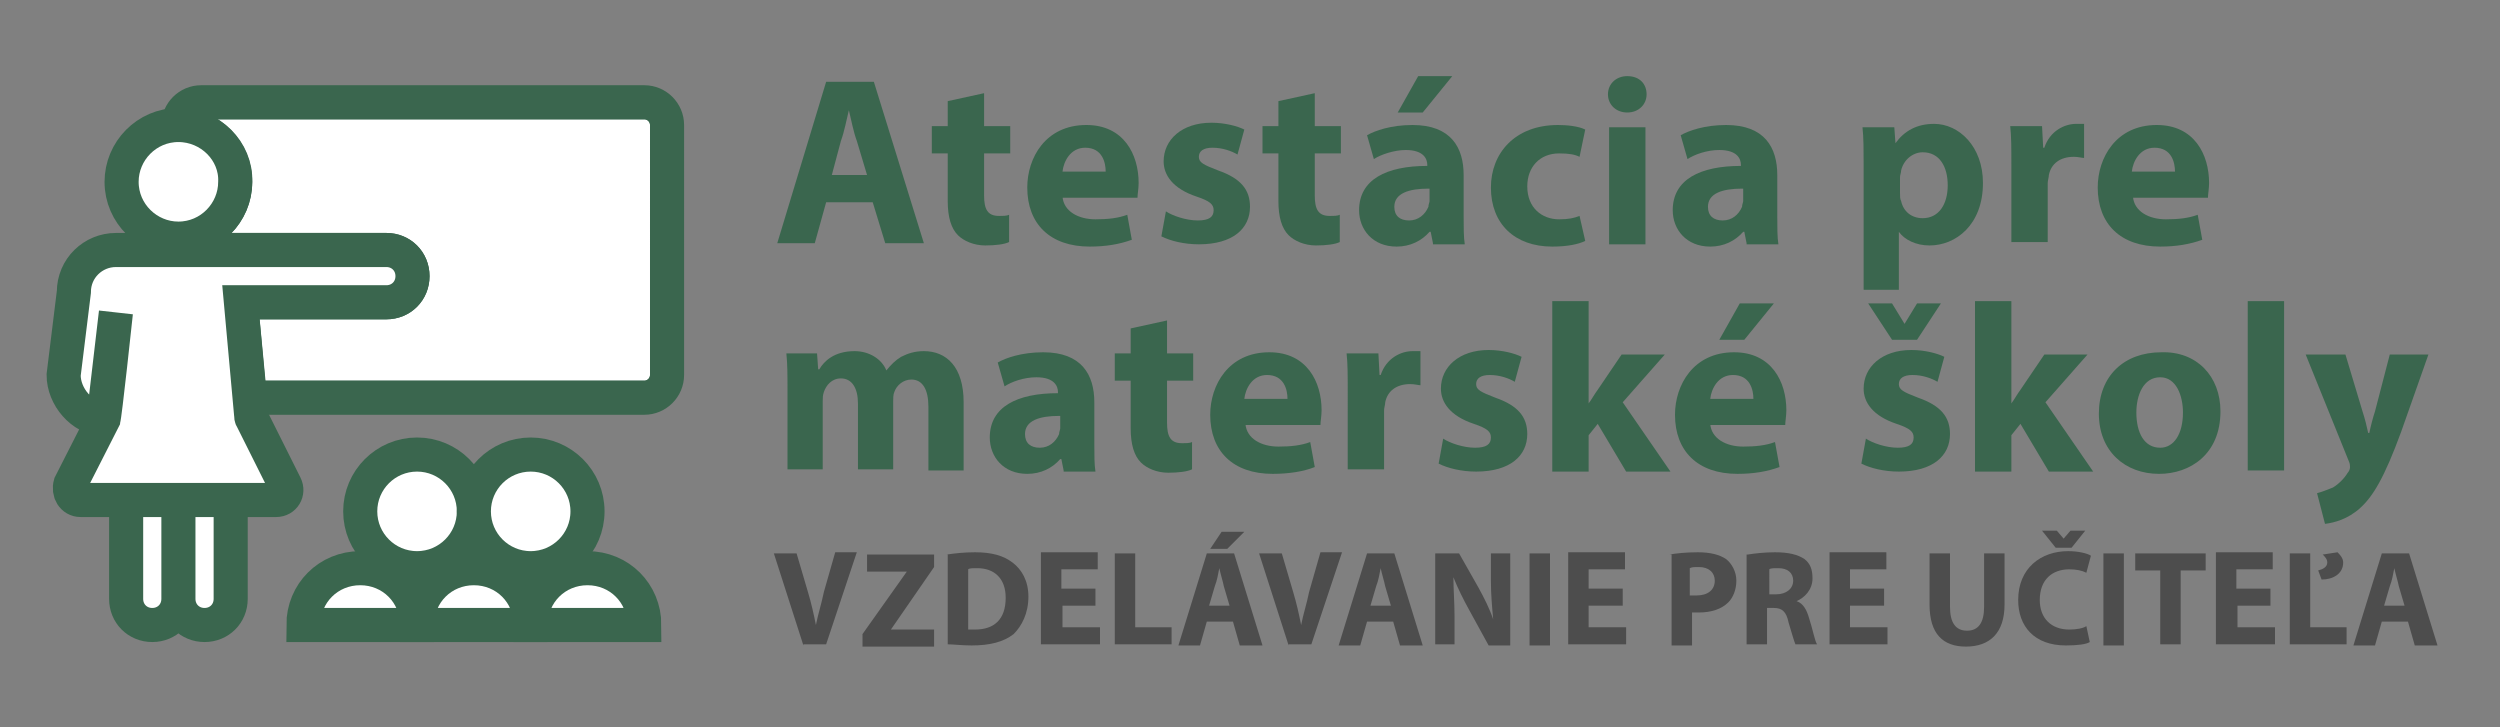 <?xml version="1.0" encoding="utf-8"?>
<!-- Generator: Adobe Illustrator 26.0.1, SVG Export Plug-In . SVG Version: 6.00 Build 0)  -->
<svg version="1.1" id="Layer_1" xmlns="http://www.w3.org/2000/svg" xmlns:xlink="http://www.w3.org/1999/xlink" x="0px" y="0px"
	 viewBox="0 0 220 64" style="enable-background:new 0 0 220 64;" xml:space="preserve">
<rect x="0" y="0" width="220" height="64" fill="#808080" stroke="none"/>
<style type="text/css">
	.st0{fill:#3A664E;}
	.st1{fill:#4D4D4D;}
	.st2{fill:#FFFFFF;stroke:#000000;stroke-miterlimit:10;}
	
		.st3{clip-path:url(#SVGID_00000035501552355551650610000018263106211202391985_);fill:#FFFFFF;stroke:#3A664E;stroke-width:3;stroke-miterlimit:10;}
	.st4{fill:#FFFFFF;stroke:#3A664E;stroke-width:3;stroke-miterlimit:10;}
</style>
<g>
	<path class="st0" d="M72.7,17.8l-1,3.6h-3.3l4.3-14.2h4.2l4.4,14.2h-3.4l-1.1-3.6H72.7z M76.3,15.4l-0.9-3
		c-0.3-0.8-0.5-1.9-0.7-2.7h0c-0.2,0.8-0.4,1.9-0.7,2.7l-0.8,3H76.3z"/>
	<path class="st0" d="M86.6,8.2v2.9h2.3v2.4h-2.3v3.7c0,1.2,0.3,1.8,1.3,1.8c0.4,0,0.7,0,0.9-0.1l0,2.4c-0.4,0.2-1.2,0.3-2.1,0.3
		c-1,0-1.9-0.4-2.4-0.9c-0.6-0.6-0.9-1.6-0.9-3v-4.2h-1.4v-2.4h1.4V8.9L86.6,8.2z"/>
	<path class="st0" d="M93.5,17.3c0.1,1.3,1.4,2,2.9,2c1.1,0,2-0.1,2.8-0.4l0.4,2.2c-1.1,0.4-2.3,0.6-3.7,0.6c-3.5,0-5.5-2-5.5-5.2
		c0-2.6,1.6-5.5,5.2-5.5c3.3,0,4.6,2.6,4.6,5.1c0,0.5-0.1,1-0.1,1.3H93.5z M97.3,15.1c0-0.8-0.3-2.1-1.8-2.1c-1.3,0-1.9,1.2-2,2.1
		H97.3z"/>
	<path class="st0" d="M102.6,18.6c0.6,0.4,1.8,0.8,2.8,0.8c1,0,1.4-0.3,1.4-0.9c0-0.5-0.3-0.8-1.5-1.2c-2.1-0.7-2.9-1.9-2.9-3.1
		c0-1.9,1.6-3.4,4.2-3.4c1.2,0,2.3,0.3,2.9,0.6l-0.6,2.2c-0.5-0.3-1.3-0.6-2.2-0.6c-0.8,0-1.2,0.3-1.2,0.8c0,0.5,0.4,0.7,1.7,1.2
		c2,0.7,2.8,1.7,2.8,3.2c0,1.9-1.5,3.3-4.5,3.3c-1.3,0-2.5-0.3-3.3-0.7L102.6,18.6z"/>
	<path class="st0" d="M115.7,8.2v2.9h2.3v2.4h-2.3v3.7c0,1.2,0.3,1.8,1.3,1.8c0.4,0,0.7,0,0.9-0.1l0,2.4c-0.4,0.2-1.2,0.3-2.1,0.3
		c-1,0-1.9-0.4-2.4-0.9c-0.6-0.6-0.9-1.6-0.9-3v-4.2h-1.4v-2.4h1.4V8.9L115.7,8.2z"/>
	<path class="st0" d="M126.1,21.4l-0.2-1h-0.1c-0.7,0.8-1.7,1.3-2.9,1.3c-2.1,0-3.3-1.5-3.3-3.2c0-2.7,2.4-3.9,6-3.9v-0.1
		c0-0.5-0.3-1.3-1.9-1.3c-1,0-2.2,0.4-2.8,0.8l-0.6-2.1c0.7-0.4,2.1-0.9,4-0.9c3.4,0,4.5,2,4.5,4.4v3.6c0,1,0,1.9,0.1,2.5H126.1z
		 M125.7,16.6c-1.7,0-3,0.4-3,1.6c0,0.8,0.5,1.2,1.3,1.2c0.8,0,1.4-0.5,1.7-1.2c0-0.2,0.1-0.4,0.1-0.5V16.6z M127.8,6.7l-2.6,3.2
		h-2.2l1.8-3.2H127.8z"/>
	<path class="st0" d="M139.5,21.2c-0.6,0.3-1.6,0.5-2.9,0.5c-3.3,0-5.4-2-5.4-5.2c0-3,2.1-5.5,5.9-5.5c0.8,0,1.8,0.1,2.4,0.4
		l-0.5,2.4c-0.4-0.2-0.9-0.3-1.8-0.3c-1.7,0-2.8,1.2-2.8,2.9c0,1.9,1.3,2.9,2.8,2.9c0.8,0,1.3-0.1,1.8-0.3L139.5,21.2z"/>
	<path class="st0" d="M144.9,8.3c0,0.9-0.7,1.6-1.7,1.6c-1,0-1.7-0.7-1.7-1.6c0-0.9,0.7-1.6,1.7-1.6C144.3,6.7,144.9,7.4,144.9,8.3z
		 M141.6,21.4V11.2h3.2v10.3H141.6z"/>
	<path class="st0" d="M153.7,21.4l-0.2-1h-0.1c-0.7,0.8-1.7,1.3-2.9,1.3c-2.1,0-3.3-1.5-3.3-3.2c0-2.7,2.4-3.9,6-3.9v-0.1
		c0-0.5-0.3-1.3-1.9-1.3c-1.1,0-2.2,0.4-2.8,0.8l-0.6-2.1c0.7-0.4,2.1-0.9,4-0.9c3.4,0,4.5,2,4.5,4.4v3.6c0,1,0,1.9,0.1,2.5H153.7z
		 M153.3,16.6c-1.7,0-3,0.4-3,1.6c0,0.8,0.5,1.2,1.3,1.2c0.8,0,1.4-0.5,1.7-1.2c0-0.2,0.1-0.4,0.1-0.5V16.6z"/>
	<path class="st0" d="M164,14.6c0-1.3,0-2.5-0.1-3.4h2.8l0.1,1.4h0c0.8-1.1,1.9-1.7,3.4-1.7c2.2,0,4.3,2,4.3,5.2
		c0,3.7-2.4,5.5-4.7,5.5c-1.2,0-2.2-0.5-2.7-1.2h0v5.1H164V14.6z M167.2,17c0,0.3,0,0.5,0.1,0.7c0.2,0.9,0.9,1.5,1.9,1.5
		c1.4,0,2.2-1.2,2.2-2.9c0-1.6-0.7-2.9-2.2-2.9c-0.9,0-1.7,0.7-1.9,1.6c0,0.2-0.1,0.4-0.1,0.6V17z"/>
	<path class="st0" d="M177,14.5c0-1.5,0-2.5-0.1-3.4h2.8l0.1,1.9h0.1c0.5-1.5,1.8-2.1,2.8-2.1c0.3,0,0.4,0,0.7,0v3
		c-0.2,0-0.5-0.1-0.9-0.1c-1.2,0-2,0.6-2.2,1.6c0,0.2-0.1,0.5-0.1,0.7v5.2H177V14.5z"/>
	<path class="st0" d="M187.7,17.3c0.1,1.3,1.4,2,2.9,2c1.1,0,2-0.1,2.8-0.4l0.4,2.2c-1.1,0.4-2.3,0.6-3.7,0.6c-3.5,0-5.5-2-5.5-5.2
		c0-2.6,1.6-5.5,5.2-5.5c3.3,0,4.6,2.6,4.6,5.1c0,0.5-0.1,1-0.1,1.3H187.7z M191.4,15.1c0-0.8-0.3-2.1-1.8-2.1c-1.3,0-1.9,1.2-2,2.1
		H191.4z"/>
	<path class="st0" d="M69.3,34.4c0-1.3,0-2.4-0.1-3.3h2.7l0.1,1.4h0.1c0.4-0.7,1.3-1.6,3.1-1.6c1.3,0,2.4,0.7,2.8,1.7h0
		c0.4-0.5,0.8-0.9,1.3-1.2c0.6-0.3,1.2-0.5,2-0.5c2,0,3.5,1.4,3.5,4.5v6h-3.1v-5.6c0-1.5-0.5-2.4-1.5-2.4c-0.7,0-1.3,0.5-1.5,1.1
		c-0.1,0.2-0.1,0.6-0.1,0.8v6h-3.1v-5.8c0-1.3-0.5-2.2-1.5-2.2c-0.8,0-1.3,0.6-1.5,1.2c-0.1,0.3-0.1,0.5-0.1,0.8v6h-3.1V34.4z"/>
	<path class="st0" d="M93.6,41.4l-0.2-1h-0.1c-0.7,0.8-1.7,1.3-2.9,1.3c-2.1,0-3.3-1.5-3.3-3.2c0-2.7,2.4-3.9,6-3.9v-0.1
		c0-0.5-0.3-1.3-1.9-1.3c-1.1,0-2.2,0.4-2.8,0.8l-0.6-2.1c0.7-0.4,2.1-0.9,4-0.9c3.4,0,4.5,2,4.5,4.4v3.6c0,1,0,1.9,0.1,2.5H93.6z
		 M93.2,36.6c-1.7,0-3,0.4-3,1.6c0,0.8,0.5,1.2,1.3,1.2c0.8,0,1.4-0.5,1.7-1.2c0-0.2,0.1-0.4,0.1-0.5V36.6z"/>
	<path class="st0" d="M102.7,28.2v2.9h2.3v2.4h-2.3v3.7c0,1.2,0.3,1.8,1.3,1.8c0.4,0,0.7,0,0.9-0.1l0,2.4c-0.4,0.2-1.2,0.3-2.1,0.3
		c-1,0-1.9-0.4-2.4-0.9c-0.6-0.6-0.9-1.6-0.9-3v-4.2h-1.4v-2.4h1.4v-2.2L102.7,28.2z"/>
	<path class="st0" d="M109.6,37.3c0.1,1.3,1.4,2,2.9,2c1.1,0,2-0.1,2.8-0.4l0.4,2.2c-1,0.4-2.3,0.6-3.7,0.6c-3.5,0-5.5-2-5.5-5.2
		c0-2.6,1.6-5.5,5.2-5.5c3.3,0,4.6,2.6,4.6,5.1c0,0.5-0.1,1-0.1,1.3H109.6z M113.3,35.1c0-0.8-0.3-2.1-1.8-2.1c-1.3,0-1.9,1.2-2,2.1
		H113.3z"/>
	<path class="st0" d="M118.6,34.5c0-1.5,0-2.5-0.1-3.4h2.8l0.1,1.9h0.1c0.5-1.5,1.8-2.1,2.8-2.1c0.3,0,0.4,0,0.7,0v3
		c-0.2,0-0.5-0.1-0.9-0.1c-1.2,0-2,0.6-2.2,1.6c0,0.2-0.1,0.5-0.1,0.7v5.2h-3.2V34.5z"/>
	<path class="st0" d="M127,38.6c0.6,0.4,1.8,0.8,2.8,0.8c1,0,1.4-0.3,1.4-0.9c0-0.5-0.3-0.8-1.5-1.2c-2.1-0.7-2.9-1.9-2.9-3.1
		c0-1.9,1.6-3.4,4.2-3.4c1.2,0,2.3,0.3,2.9,0.6l-0.6,2.2c-0.5-0.3-1.3-0.6-2.2-0.6c-0.8,0-1.2,0.3-1.2,0.8c0,0.5,0.4,0.7,1.7,1.2
		c2,0.7,2.8,1.7,2.8,3.2c0,1.9-1.5,3.3-4.5,3.3c-1.3,0-2.5-0.3-3.3-0.7L127,38.6z"/>
	<path class="st0" d="M139.8,35.5L139.8,35.5c0.3-0.4,0.5-0.8,0.8-1.2l2.1-3.1h3.8l-3.7,4.2l4.2,6.1h-3.9l-2.5-4.2l-0.8,1v3.2h-3.2
		V26.5h3.2V35.5z"/>
	<path class="st0" d="M150.5,37.3c0.1,1.3,1.4,2,2.9,2c1.1,0,2-0.1,2.8-0.4l0.4,2.2c-1.1,0.4-2.3,0.6-3.7,0.6c-3.5,0-5.5-2-5.5-5.2
		c0-2.6,1.6-5.5,5.2-5.5c3.3,0,4.6,2.6,4.6,5.1c0,0.5-0.1,1-0.1,1.3H150.5z M154.3,35.1c0-0.8-0.3-2.1-1.8-2.1c-1.3,0-1.9,1.2-2,2.1
		H154.3z M156.1,26.7l-2.6,3.2h-2.2l1.8-3.2H156.1z"/>
	<path class="st0" d="M164.2,38.6c0.6,0.4,1.8,0.8,2.8,0.8c1,0,1.4-0.3,1.4-0.9c0-0.5-0.3-0.8-1.5-1.2c-2.1-0.7-2.9-1.9-2.9-3.1
		c0-1.9,1.6-3.4,4.2-3.4c1.2,0,2.3,0.3,2.9,0.6l-0.6,2.2c-0.5-0.3-1.3-0.6-2.2-0.6c-0.8,0-1.2,0.3-1.2,0.8c0,0.5,0.4,0.7,1.7,1.2
		c2,0.7,2.8,1.7,2.8,3.2c0,1.9-1.5,3.3-4.5,3.3c-1.3,0-2.5-0.3-3.3-0.7L164.2,38.6z M166.5,29.9l-2.1-3.2h2.1l1.1,1.8h0l1.1-1.8h2.1
		l-2.1,3.2H166.5z"/>
	<path class="st0" d="M177,35.5L177,35.5c0.3-0.4,0.5-0.8,0.8-1.2l2.1-3.1h3.8l-3.7,4.2l4.2,6.1h-3.9l-2.5-4.2l-0.8,1v3.2h-3.2V26.5
		h3.2V35.5z"/>
	<path class="st0" d="M195.4,36.2c0,3.8-2.7,5.5-5.4,5.5c-3,0-5.3-2-5.3-5.3c0-3.3,2.2-5.4,5.5-5.4
		C193.3,30.9,195.4,33.1,195.4,36.2z M188,36.3c0,1.8,0.7,3.1,2.1,3.1c1.2,0,2-1.2,2-3.1c0-1.5-0.6-3.1-2-3.1
		C188.6,33.2,188,34.8,188,36.3z"/>
	<path class="st0" d="M197.8,26.5h3.2v14.9h-3.2V26.5z"/>
	<path class="st0" d="M206.4,31.2l1.5,5c0.2,0.6,0.4,1.4,0.5,1.9h0.1c0.1-0.5,0.3-1.3,0.5-1.9l1.3-5h3.4l-2.4,6.8
		c-1.5,4.1-2.5,5.7-3.6,6.7c-1.1,1-2.3,1.3-3.1,1.4l-0.7-2.7c0.4-0.1,0.9-0.3,1.4-0.5c0.5-0.3,1-0.8,1.3-1.3
		c0.1-0.1,0.2-0.3,0.2-0.5c0-0.1,0-0.3-0.1-0.5l-3.8-9.4H206.4z"/>
</g>
<g>
	<path class="st1" d="M70.7,56.8l-2.6-8.1h2l1,3.4c0.3,1,0.5,1.9,0.7,2.9h0c0.2-1,0.5-1.9,0.7-2.9l1-3.5h1.9l-2.7,8.1H70.7z"/>
	<path class="st1" d="M75.9,55.8l3.9-5.5v0h-3.5v-1.5h5.9v1.1l-3.8,5.5v0h3.8v1.5h-6.3V55.8z"/>
	<path class="st1" d="M83.3,48.8c0.7-0.1,1.5-0.2,2.5-0.2c1.5,0,2.5,0.3,3.3,0.9c0.8,0.6,1.4,1.6,1.4,3c0,1.5-0.6,2.6-1.3,3.3
		c-0.9,0.7-2.1,1-3.7,1c-0.9,0-1.6-0.1-2.1-0.1V48.8z M85.2,55.4c0.2,0,0.4,0,0.6,0c1.7,0,2.7-0.9,2.7-2.8c0-1.7-1-2.6-2.5-2.6
		c-0.4,0-0.7,0-0.8,0.1V55.4z"/>
	<path class="st1" d="M96.5,53.3h-3v1.9h3.3v1.5h-5.2v-8.1h5v1.5h-3.2v1.7h3V53.3z"/>
	<path class="st1" d="M98.1,48.7h1.8v6.5h3.2v1.5h-5V48.7z"/>
	<path class="st1" d="M106.2,54.7l-0.6,2.1h-1.9l2.5-8.1h2.4l2.5,8.1h-2l-0.6-2.1H106.2z M108.2,53.3l-0.5-1.7
		c-0.1-0.5-0.3-1.1-0.4-1.6h0c-0.1,0.5-0.2,1.1-0.4,1.6l-0.5,1.7H108.2z M109.5,46.8l-1.5,1.5h-1.5l1-1.5H109.5z"/>
	<path class="st1" d="M113.4,56.8l-2.6-8.1h2l1,3.4c0.3,1,0.5,1.9,0.7,2.9h0c0.2-1,0.5-1.9,0.7-2.9l1-3.5h1.9l-2.7,8.1H113.4z"/>
	<path class="st1" d="M120.3,54.7l-0.6,2.1h-1.9l2.5-8.1h2.4l2.5,8.1h-2l-0.6-2.1H120.3z M122.4,53.3l-0.5-1.7
		c-0.1-0.5-0.3-1.1-0.4-1.6h0c-0.1,0.5-0.2,1.1-0.4,1.6l-0.5,1.7H122.4z"/>
	<path class="st1" d="M126.3,56.8v-8.1h2.1l1.7,3c0.5,0.9,1,1.9,1.3,2.8h0c-0.1-1.1-0.2-2.2-0.2-3.4v-2.4h1.7v8.1h-1.9l-1.7-3.1
		c-0.5-0.9-1-1.9-1.4-2.9l0,0c0,1.1,0.1,2.2,0.1,3.5v2.4H126.3z"/>
	<path class="st1" d="M136.4,48.7v8.1h-1.8v-8.1H136.4z"/>
	<path class="st1" d="M142.8,53.3h-3v1.9h3.3v1.5H138v-8.1h5v1.5h-3.2v1.7h3V53.3z"/>
	<path class="st1" d="M146.9,48.8c0.6-0.1,1.4-0.2,2.5-0.2c1.1,0,1.9,0.2,2.5,0.6c0.5,0.4,0.9,1.1,0.9,1.9c0,0.8-0.3,1.5-0.7,1.9
		c-0.6,0.6-1.5,0.9-2.6,0.9c-0.2,0-0.5,0-0.6,0v2.9h-1.8V48.8z M148.7,52.4c0.2,0,0.3,0,0.6,0c1,0,1.6-0.5,1.6-1.3
		c0-0.7-0.5-1.2-1.4-1.2c-0.4,0-0.6,0-0.8,0.1V52.4z"/>
	<path class="st1" d="M153.8,48.8c0.6-0.1,1.5-0.2,2.4-0.2c1.2,0,2,0.2,2.6,0.6c0.5,0.4,0.7,0.9,0.7,1.7c0,1-0.7,1.7-1.4,2v0
		c0.6,0.2,0.9,0.8,1.1,1.5c0.3,0.9,0.5,2,0.7,2.3h-1.9c-0.1-0.2-0.3-0.9-0.6-1.9c-0.2-1-0.6-1.3-1.3-1.3h-0.6v3.2h-1.8V48.8z
		 M155.6,52.3h0.7c0.9,0,1.5-0.5,1.5-1.2c0-0.7-0.5-1.1-1.3-1.1c-0.4,0-0.7,0-0.8,0.1V52.3z"/>
	<path class="st1" d="M165.8,53.3h-3v1.9h3.3v1.5H161v-8.1h5v1.5h-3.2v1.7h3V53.3z"/>
	<path class="st1" d="M171.6,48.7v4.7c0,1.4,0.5,2.1,1.5,2.1c1,0,1.5-0.7,1.5-2.1v-4.7h1.8v4.5c0,2.5-1.3,3.7-3.4,3.7
		c-2,0-3.2-1.1-3.2-3.7v-4.5H171.6z"/>
	<path class="st1" d="M183.9,56.5c-0.3,0.2-1.1,0.3-2.1,0.3c-2.8,0-4.2-1.7-4.2-4c0-2.8,2-4.3,4.4-4.3c0.9,0,1.7,0.2,2,0.4l-0.4,1.5
		c-0.4-0.2-0.9-0.3-1.5-0.3c-1.5,0-2.6,0.9-2.6,2.7c0,1.6,1,2.6,2.6,2.6c0.6,0,1.2-0.1,1.5-0.3L183.9,56.5z M180.9,48.2l-1.2-1.5
		h1.3l0.6,0.7h0l0.6-0.7h1.3l-1.2,1.5H180.9z"/>
	<path class="st1" d="M186.9,48.7v8.1h-1.8v-8.1H186.9z"/>
	<path class="st1" d="M190.1,50.2h-2.2v-1.5h6.2v1.5h-2.2v6.5h-1.8V50.2z"/>
	<path class="st1" d="M199.9,53.3h-3v1.9h3.3v1.5h-5.2v-8.1h5v1.5h-3.2v1.7h3V53.3z"/>
	<path class="st1" d="M201.5,48.7h1.8v6.5h3.2v1.5h-5V48.7z M204,50.2c0.4-0.1,0.8-0.3,0.8-0.7c0-0.3-0.2-0.5-0.4-0.7l1.3-0.2
		c0.2,0.2,0.5,0.5,0.5,0.9c0,1-0.9,1.5-1.9,1.5L204,50.2z"/>
	<path class="st1" d="M209.6,54.7l-0.6,2.1h-1.9l2.5-8.1h2.4l2.5,8.1h-2l-0.6-2.1H209.6z M211.6,53.3l-0.5-1.7
		c-0.1-0.5-0.3-1.1-0.4-1.6h0c-0.1,0.5-0.2,1.1-0.4,1.6l-0.5,1.7H211.6z"/>
</g>
<line class="st2" x1="-62" y1="81" x2="-62" y2="80.3"/>
<g>
	<g>
		<g>
			<defs>
				<path id="SVGID_1_" d="M56.7,9h-39c-1.1,0-2,0.9-2,2c2.8,0,5,2.3,5,5c0,2.8-2.3,5-5,5V22h5.5H34c1.3,0,2.3,1,2.3,2.3
					c0,1.3-1,2.3-2.3,2.3H21.2c0,0,0.6,6.3,0.8,8.4h34.7c1.1,0,2-0.9,2-2V11C58.7,9.9,57.8,9,56.7,9z"/>
			</defs>
			<clipPath id="SVGID_00000009575004384267207670000001537068961828244373_">
				<use xlink:href="#SVGID_1_"  style="overflow:visible;"/>
			</clipPath>
		</g>
	</g>
	<g>
		<g>
			<defs>
				<path id="SVGID_00000129202000921635379040000011446379160519695242_" d="M56.7,9h-39c-1.1,0-2,0.9-2,2c2.8,0,5,2.3,5,5
					c0,2.8-2.3,5-5,5V22h5.5H34c1.3,0,2.3,1,2.3,2.3c0,1.3-1,2.3-2.3,2.3H21.2c0,0,0.6,6.3,0.8,8.4h34.7c1.1,0,2-0.9,2-2V11
					C58.7,9.9,57.8,9,56.7,9z"/>
			</defs>
			<use xlink:href="#SVGID_00000129202000921635379040000011446379160519695242_"  style="overflow:visible;fill:#FFFFFF;"/>
			<clipPath id="SVGID_00000112624135289340173800000013148212755825057194_">
				<use xlink:href="#SVGID_00000129202000921635379040000011446379160519695242_"  style="overflow:visible;"/>
			</clipPath>
			
				<path style="clip-path:url(#SVGID_00000112624135289340173800000013148212755825057194_);fill:#FFFFFF;stroke:#3A664E;stroke-width:3;stroke-miterlimit:10;" d="
				M56.7,35h-39c-1.1,0-2-0.9-2-2V11c0-1.1,0.9-2,2-2h39c1.1,0,2,0.9,2,2v22C58.7,34.1,57.8,35,56.7,35z"/>
			
				<use xlink:href="#SVGID_00000129202000921635379040000011446379160519695242_"  style="overflow:visible;fill:none;stroke:#3A664E;stroke-width:3;stroke-miterlimit:10;"/>
		</g>
		<path class="st4" d="M15.7,44v8.7c0,1.3-1,2.3-2.3,2.3c-1.3,0-2.3-1-2.3-2.3V44H15.7z M15.7,44v8.7c0,1.3,1,2.3,2.3,2.3
			s2.3-1,2.3-2.3V44H15.7z M10.2,22c-2,0-3.7,1.6-3.7,3.7L5.6,33c0,1.9,1.6,3.8,3.5,3.9c0.1,0,1.1-9.4,1.1-9.4l-1.1,9.4l-2.9,5.7
			C6,43.3,6.4,44,7.1,44h17.2c0.7,0,1.1-0.7,0.8-1.3l-2.9-5.8c-0.1-0.1-0.1-0.3-0.1-0.4l-0.9-9.9H34c1.3,0,2.3-1,2.3-2.3l0,0
			c0-1.3-1-2.3-2.3-2.3H21.2H10.2z M15.7,11c-2.8,0-5,2.3-5,5c0,2.8,2.3,5,5,5c2.8,0,5-2.3,5-5C20.8,13.3,18.5,11,15.7,11z"/>
		<g>
			<g>
				<circle class="st4" cx="36.7" cy="45" r="5"/>
				<circle class="st4" cx="46.7" cy="45" r="5"/>
			</g>
			<g>
				<path class="st4" d="M31.7,50c-2.8,0-5,2.2-5,5h10C36.7,52.2,34.5,50,31.7,50z"/>
				<path class="st4" d="M41.7,50c-2.8,0-5,2.2-5,5h10C46.7,52.2,44.5,50,41.7,50z"/>
				<path class="st4" d="M51.7,50c-2.8,0-5,2.2-5,5h10C56.7,52.2,54.5,50,51.7,50z"/>
			</g>
		</g>
	</g>
	<g>
		<g>
			<defs>
				<path id="SVGID_00000010293433072552847310000008570221381276611263_" d="M56.7,9h-39c-1.1,0-2,0.9-2,2c2.8,0,5,2.3,5,5
					c0,2.8-2.3,5-5,5V22h5.5H34c1.3,0,2.3,1,2.3,2.3c0,1.3-1,2.3-2.3,2.3H21.2c0,0,0.6,6.3,0.8,8.4h34.7c1.1,0,2-0.9,2-2V11
					C58.7,9.9,57.8,9,56.7,9z"/>
			</defs>
			<clipPath id="SVGID_00000132774686596020940260000002987536576402629807_">
				<use xlink:href="#SVGID_00000010293433072552847310000008570221381276611263_"  style="overflow:visible;"/>
			</clipPath>
		</g>
	</g>
</g>
</svg>
